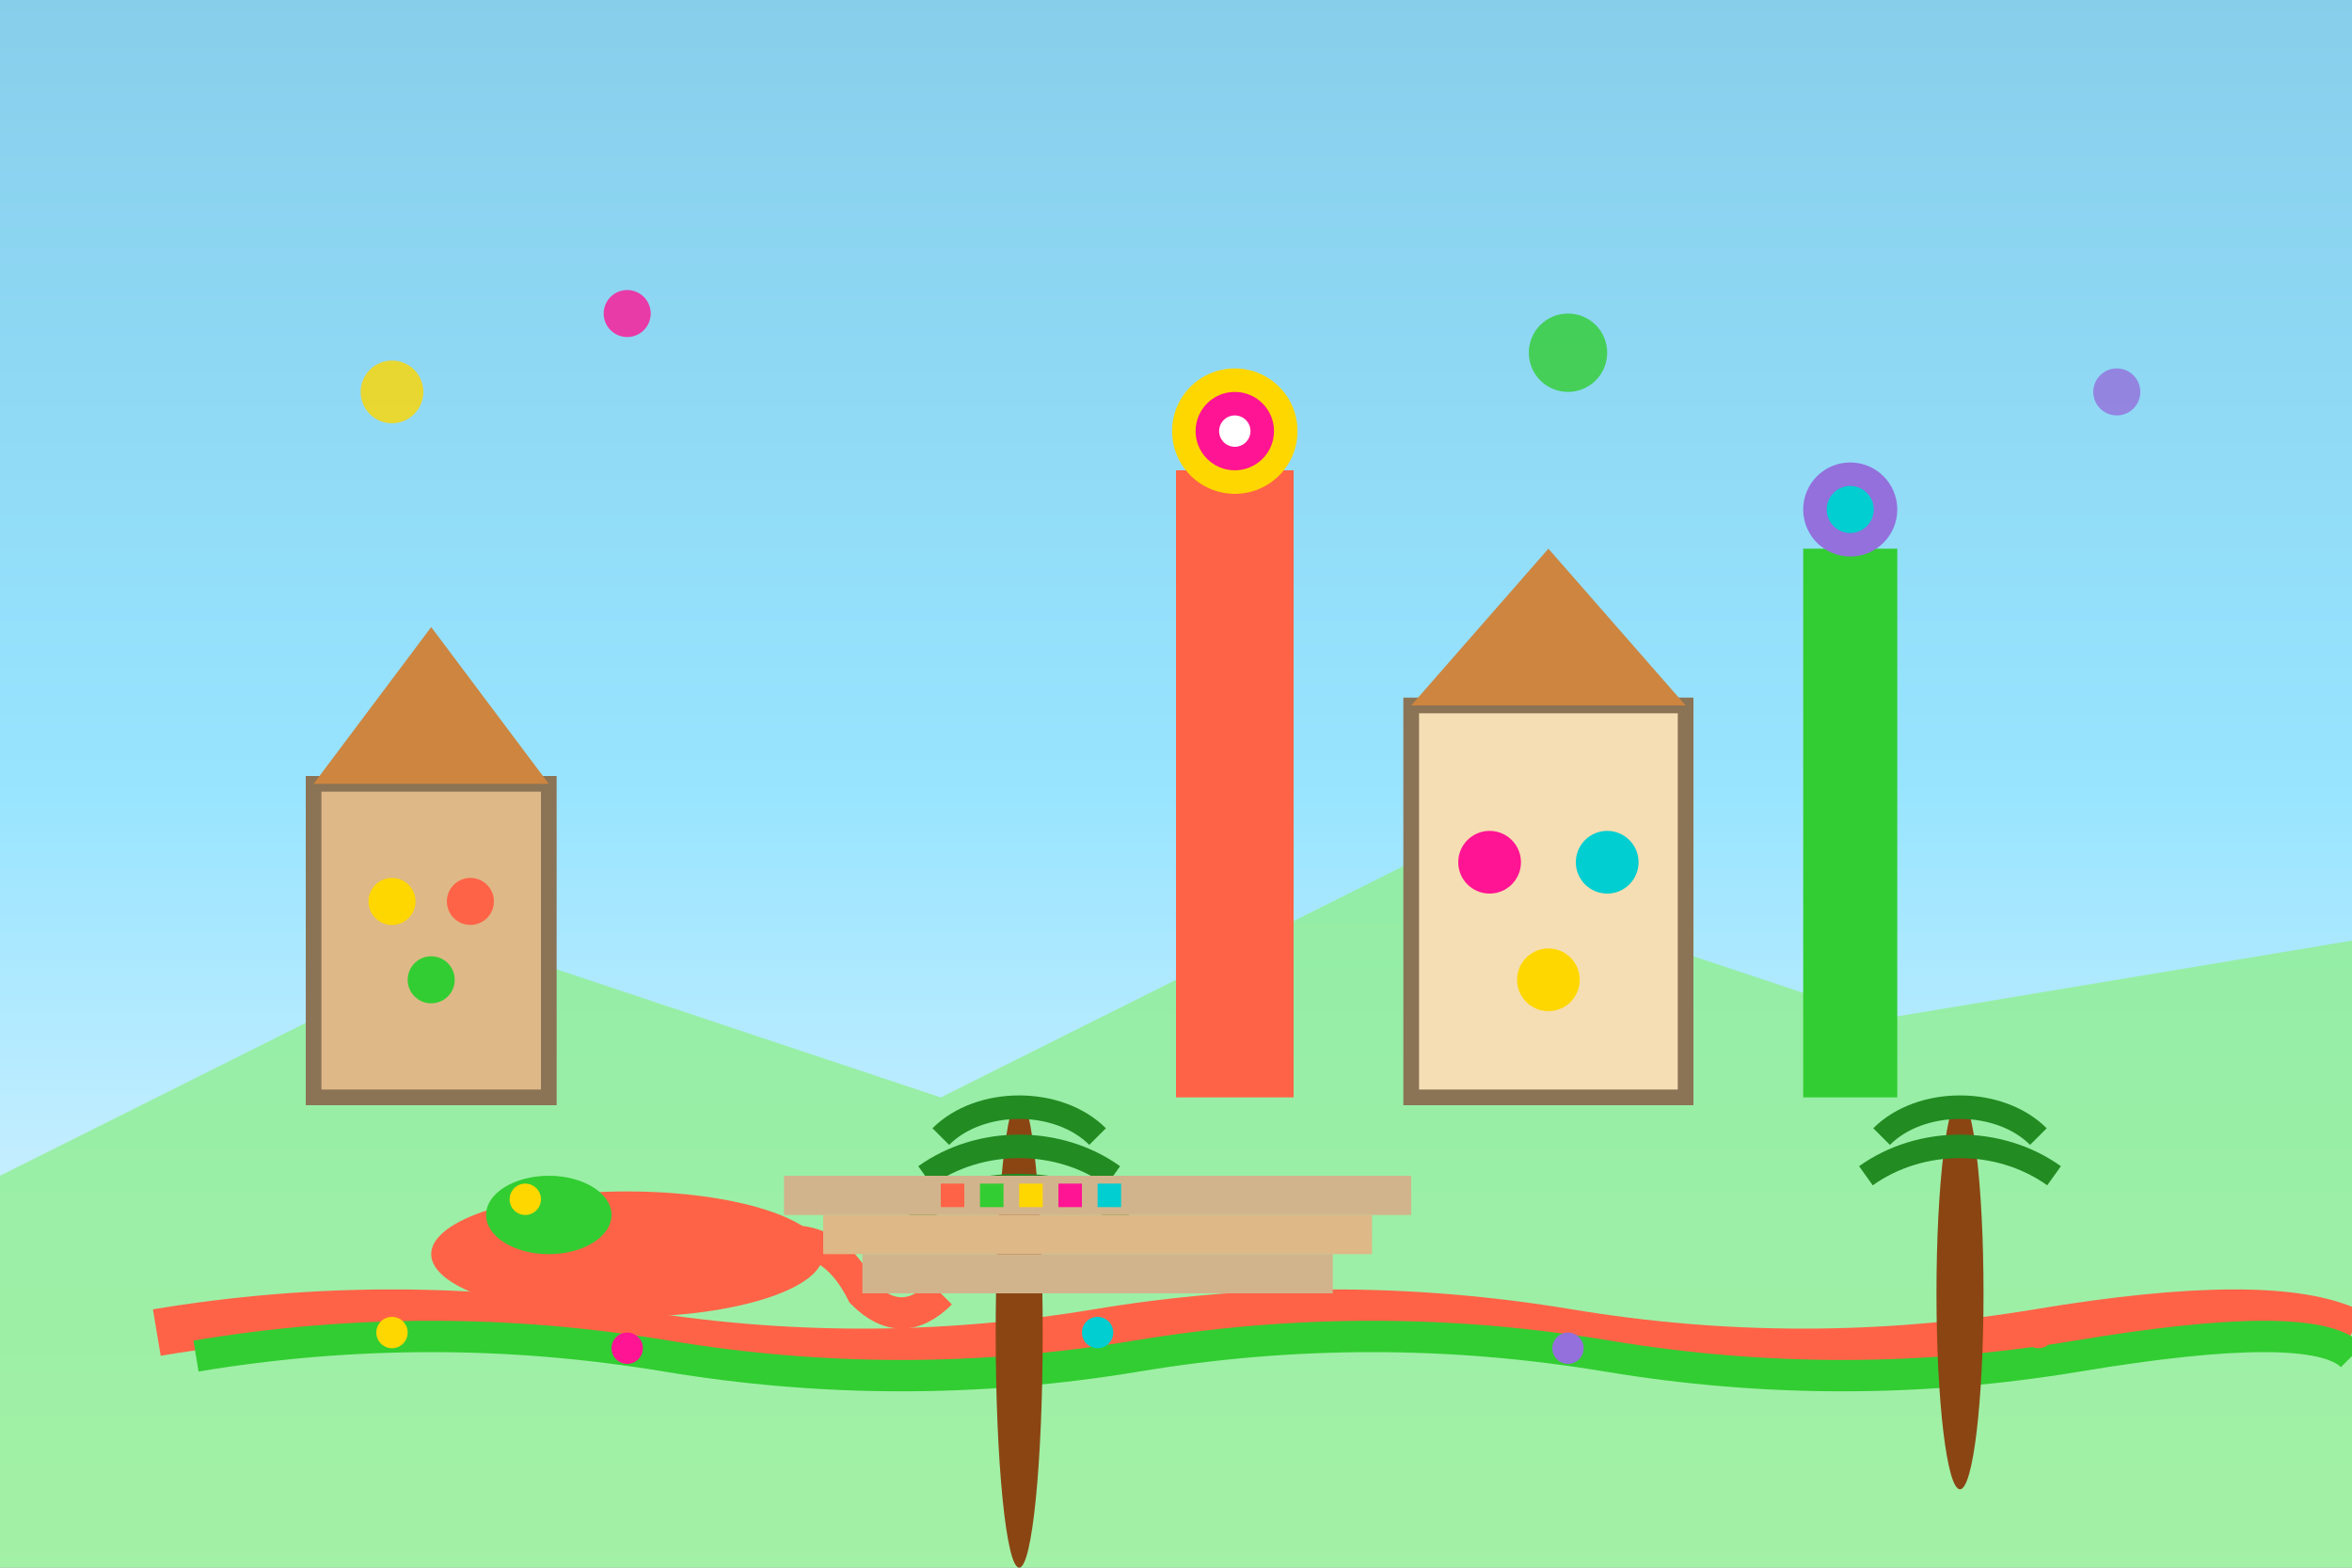 <svg width="300" height="200" viewBox="0 0 300 200" fill="none" xmlns="http://www.w3.org/2000/svg">
    <rect x="0" y="0" width="300" height="200" fill="#333333" stroke="none"/>
    <!-- Sky Background -->
    <rect width="300" height="200" fill="url(#parkSkyGradient)"/>
    
    <!-- Hills -->
    <path d="M0 150L60 120L120 140L180 110L240 130L300 120V200H0V150Z" fill="#90EE90" opacity="0.8"/>
    
    <!-- Iconic Mosaic Lizard -->
    <ellipse cx="80" cy="160" rx="25" ry="8" fill="#FF6347"/>
    <ellipse cx="70" cy="155" rx="8" ry="5" fill="#32CD32"/>
    <circle cx="67" cy="153" r="2" fill="#FFD700"/>
    <path d="M95 160Q105 155 110 165Q115 170 120 165" stroke="#FF6347" stroke-width="4" fill="none"/>
    
    <!-- Gingerbread Houses -->
    <rect x="40" y="100" width="30" height="40" fill="#DEB887" stroke="#8B7355" stroke-width="2"/>
    <polygon points="40,100 55,80 70,100" fill="#CD853F"/>
    <circle cx="50" cy="115" r="3" fill="#FFD700"/>
    <circle cx="60" cy="115" r="3" fill="#FF6347"/>
    <circle cx="55" cy="125" r="3" fill="#32CD32"/>
    
    <rect x="180" y="90" width="35" height="50" fill="#F5DEB3" stroke="#8B7355" stroke-width="2"/>
    <polygon points="180,90 197.5,70 215,90" fill="#CD853F"/>
    <circle cx="190" cy="110" r="4" fill="#FF1493"/>
    <circle cx="205" cy="110" r="4" fill="#00CED1"/>
    <circle cx="197.5" cy="125" r="4" fill="#FFD700"/>
    
    <!-- Mosaic Benches/Serpentine Bench -->
    <path d="M20 170Q50 165 80 170Q110 175 140 170Q170 165 200 170Q230 175 260 170Q290 165 300 170" stroke="#FF6347" stroke-width="6" fill="none"/>
    <path d="M25 173Q55 168 85 173Q115 178 145 173Q175 168 205 173Q235 178 265 173Q295 168 300 173" stroke="#32CD32" stroke-width="4" fill="none"/>
    
    <!-- Mosaic Details on Bench -->
    <circle cx="50" cy="170" r="2" fill="#FFD700"/>
    <circle cx="80" cy="172" r="2" fill="#FF1493"/>
    <circle cx="140" cy="170" r="2" fill="#00CED1"/>
    <circle cx="200" cy="172" r="2" fill="#9370DB"/>
    <circle cx="260" cy="170" r="2" fill="#FF6347"/>
    
    <!-- Palm Trees -->
    <ellipse cx="130" cy="170" rx="3" ry="30" fill="#8B4513"/>
    <path d="M120 145C125 140 135 140 140 145M118 150C125 145 135 145 142 150M116 155C125 150 135 150 144 155" stroke="#228B22" stroke-width="3"/>
    
    <ellipse cx="250" cy="165" rx="3" ry="25" fill="#8B4513"/>
    <path d="M240 145C245 140 255 140 260 145M238 150C245 145 255 145 262 150" stroke="#228B22" stroke-width="3"/>
    
    <!-- Colorful Towers -->
    <rect x="150" y="60" width="15" height="80" fill="#FF6347"/>
    <circle cx="157.5" cy="55" r="8" fill="#FFD700"/>
    <circle cx="157.5" cy="55" r="5" fill="#FF1493"/>
    <circle cx="157.5" cy="55" r="2" fill="#FFFFFF"/>
    
    <rect x="230" y="70" width="12" height="70" fill="#32CD32"/>
    <circle cx="236" cy="65" r="6" fill="#9370DB"/>
    <circle cx="236" cy="65" r="3" fill="#00CED1"/>
    
    <!-- Steps -->
    <rect x="100" y="150" width="80" height="5" fill="#D2B48C"/>
    <rect x="105" y="155" width="70" height="5" fill="#DEB887"/>
    <rect x="110" y="160" width="60" height="5" fill="#D2B48C"/>
    
    <!-- Mosaic Pattern on Steps -->
    <rect x="120" y="151" width="3" height="3" fill="#FF6347"/>
    <rect x="125" y="151" width="3" height="3" fill="#32CD32"/>
    <rect x="130" y="151" width="3" height="3" fill="#FFD700"/>
    <rect x="135" y="151" width="3" height="3" fill="#FF1493"/>
    <rect x="140" y="151" width="3" height="3" fill="#00CED1"/>
    
    <!-- Decorative Elements -->
    <circle cx="50" cy="50" r="4" fill="#FFD700" opacity="0.8"/>
    <circle cx="80" cy="40" r="3" fill="#FF1493" opacity="0.8"/>
    <circle cx="200" cy="45" r="5" fill="#32CD32" opacity="0.8"/>
    <circle cx="270" cy="50" r="3" fill="#9370DB" opacity="0.8"/>
    
    <defs>
        <linearGradient id="parkSkyGradient" x1="0%" y1="0%" x2="0%" y2="100%">
            <stop offset="0%" style="stop-color:#87CEEB"/>
            <stop offset="50%" style="stop-color:#98E4FF"/>
            <stop offset="100%" style="stop-color:#F0F8FF"/>
        </linearGradient>
    </defs>
</svg>
